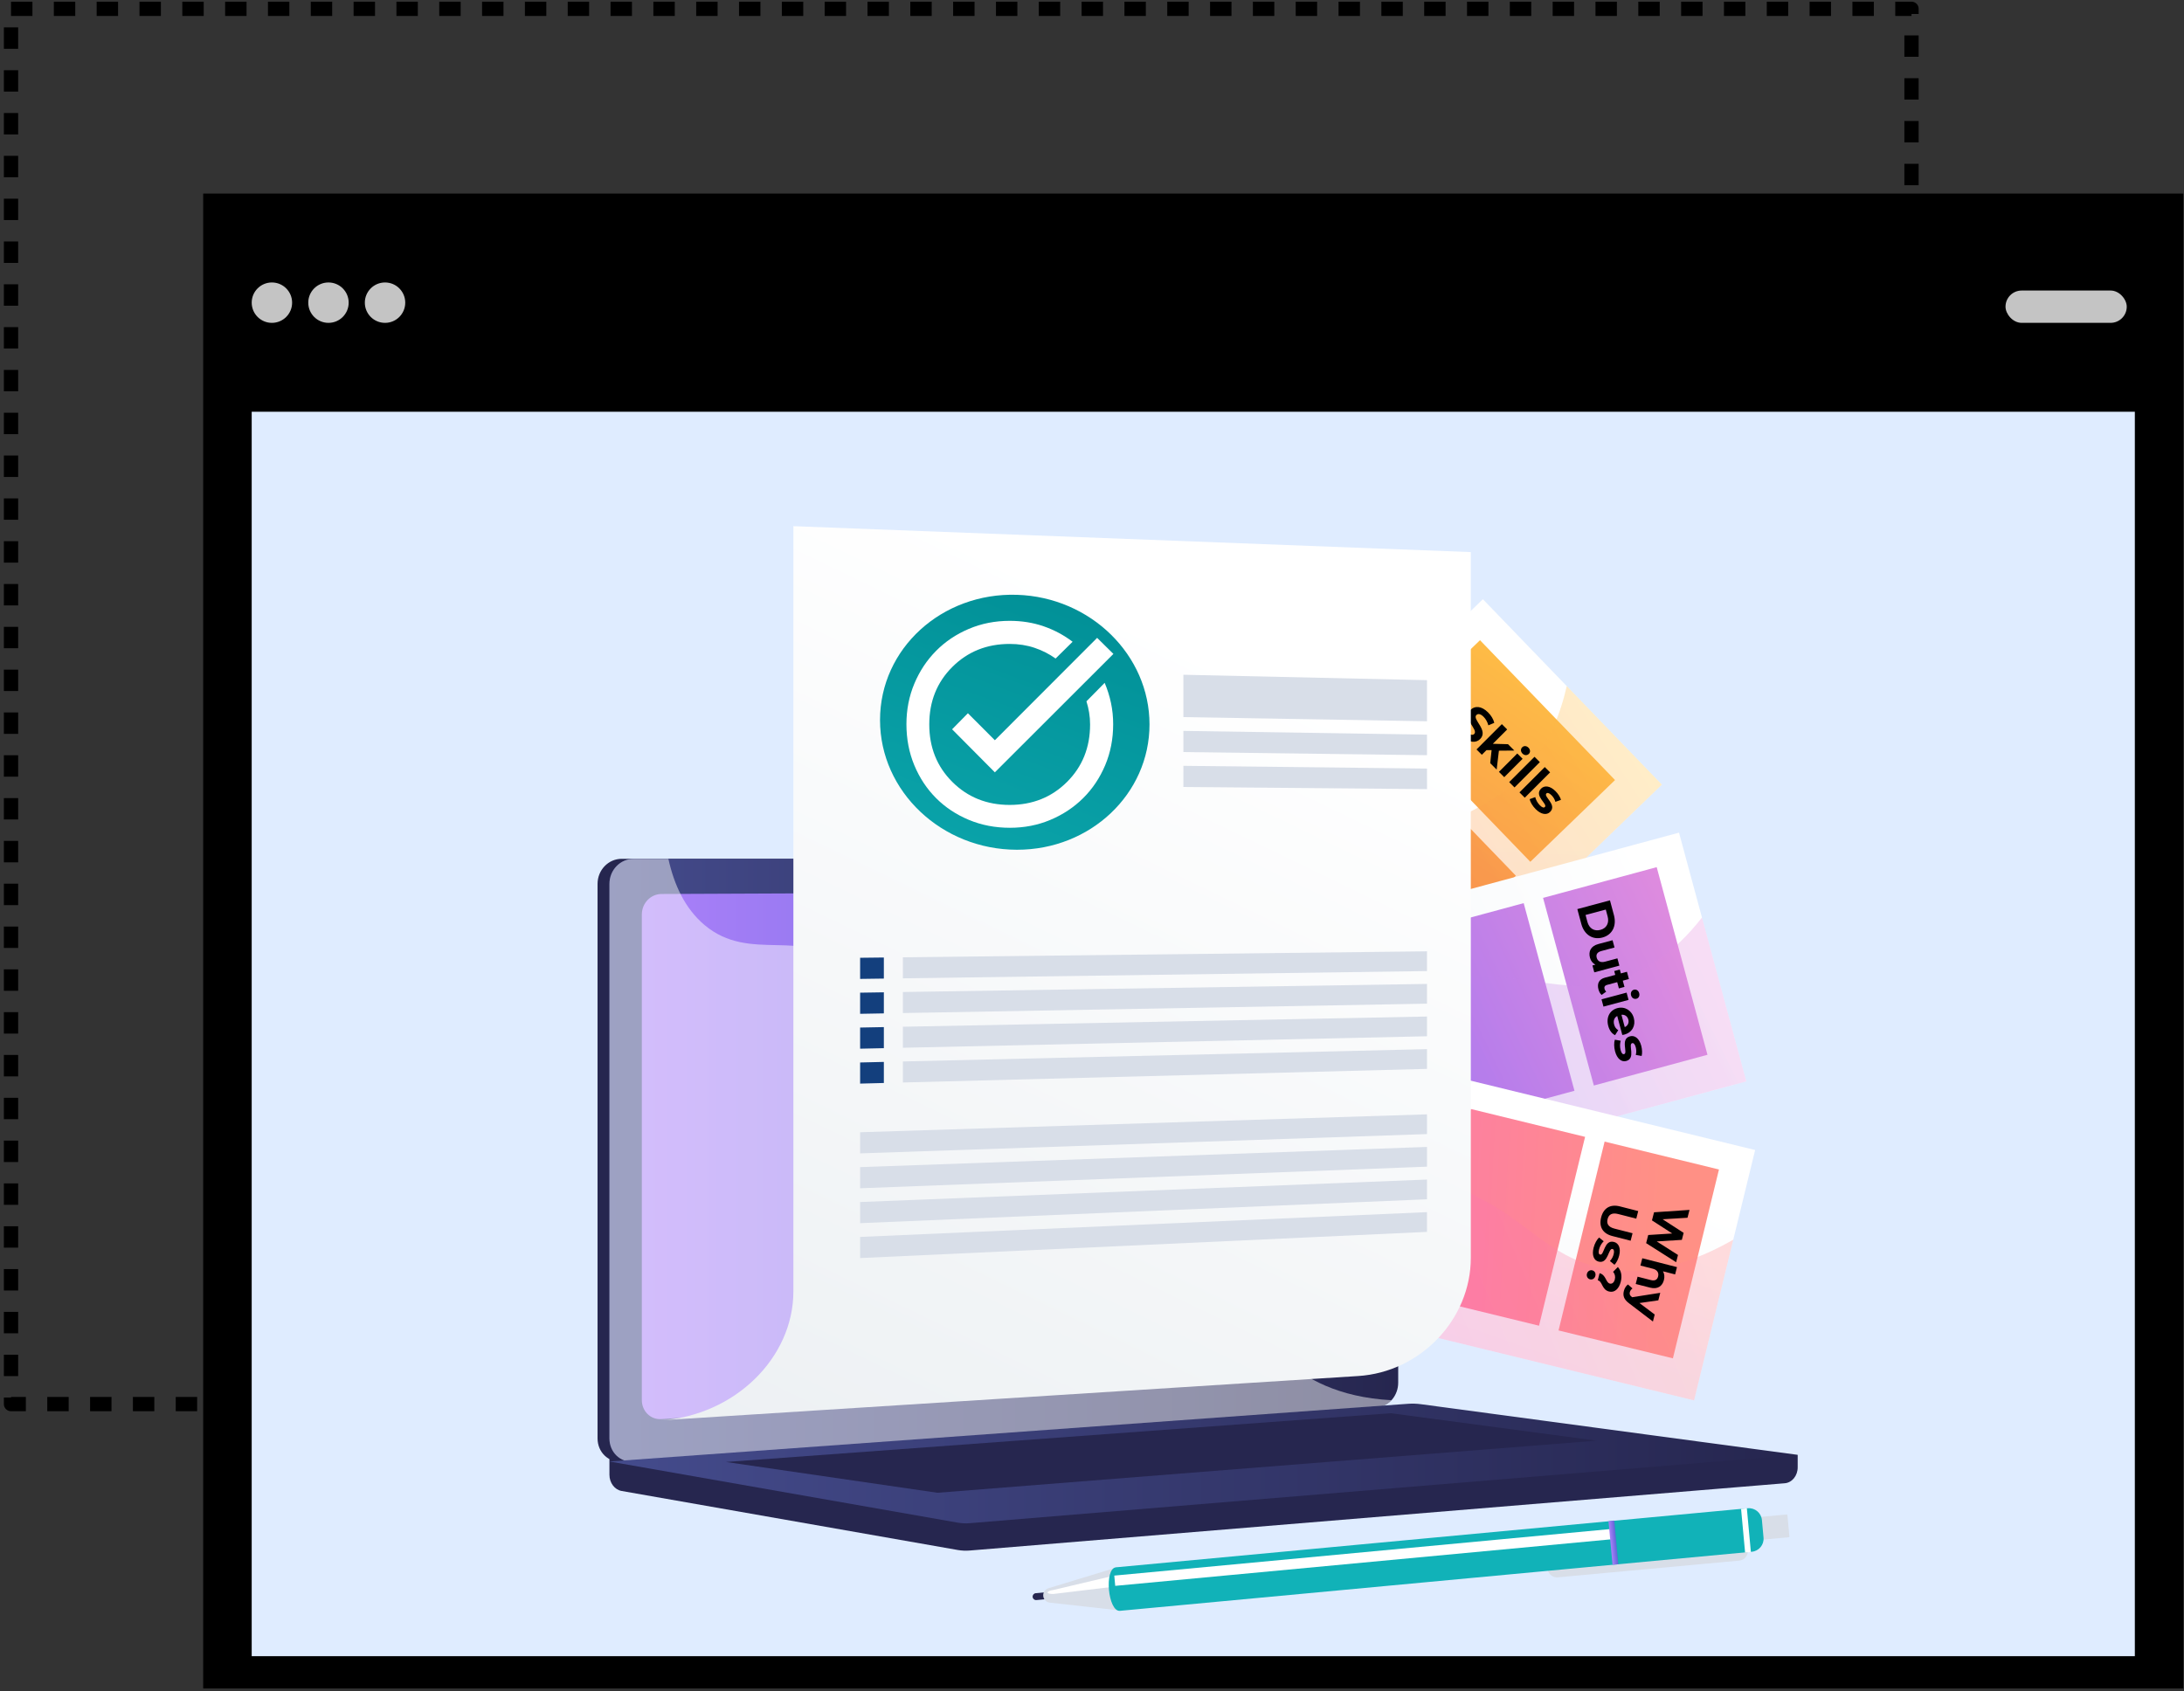 <svg width="306" height="237" viewBox="0 0 306 237" fill="none" xmlns="http://www.w3.org/2000/svg">
<rect x="0" y="0" width="306" height="237" fill="#333333" stroke="none"/>
<rect x="1.543" y="1.235" width="266.278" height="195.524" stroke="black" stroke-width="2" stroke-linejoin="round" stroke-dasharray="3 3"/>
<rect x="28.469" y="27.125" width="277.435" height="209.492" fill="black"/>
<rect x="35.266" y="57.699" width="263.846" height="174.388" fill="#DFECFF"/>
<rect x="280.992" y="40.713" width="16.986" height="4.53" rx="2.265" fill="#C4C4C4"/>
<circle cx="38.097" cy="42.413" r="2.831" fill="#C4C4C4"/>
<circle cx="46.022" cy="42.413" r="2.831" fill="#C4C4C4"/>
<circle cx="53.948" cy="42.413" r="2.831" fill="#C4C4C4"/>
<path d="M162.311 178.038L137.23 152.054L207.766 83.971L232.847 109.955L162.311 178.038Z" fill="url(#paint0_linear_1533_51566)"/>
<path d="M214.413 120.767L195.496 101.168L207.363 89.713L226.281 109.312L214.413 120.767Z" fill="url(#paint1_linear_1533_51566)"/>
<path d="M200.523 134.173L181.605 114.574L193.472 103.12L212.39 122.719L200.523 134.173Z" fill="url(#paint2_linear_1533_51566)"/>
<path d="M186.636 147.577L167.719 127.978L179.586 116.524L198.503 136.123L186.636 147.577Z" fill="url(#paint3_linear_1533_51566)"/>
<path d="M172.745 160.986L153.828 141.387L165.695 129.933L184.613 149.532L172.745 160.986Z" fill="url(#paint4_linear_1533_51566)"/>
<g opacity="0.3">
<path d="M232.849 109.955L219.516 96.142C218.662 99.983 217.056 103.996 214.138 107.531C208.584 114.258 202.213 114.494 192.578 120.435C182.522 126.635 179.718 132.385 171.996 140.585C166.36 146.568 158.058 153.907 145.762 160.889L162.313 178.038L232.849 109.955Z" fill="url(#paint5_linear_1533_51566)"/>
</g>
<path d="M150.046 177.147L140.613 142.286L235.244 116.681L244.677 151.541L150.046 177.147Z" fill="url(#paint6_linear_1533_51566)"/>
<path d="M223.314 152.119L216.199 125.824L232.12 121.517L239.235 147.811L223.314 152.119Z" fill="url(#paint7_linear_1533_51566)"/>
<path d="M204.677 157.161L197.562 130.866L213.483 126.559L220.598 152.853L204.677 157.161Z" fill="url(#paint8_linear_1533_51566)"/>
<path d="M186.049 162.202L178.934 135.907L194.854 131.6L201.969 157.894L186.049 162.202Z" fill="url(#paint9_linear_1533_51566)"/>
<path d="M167.415 167.244L160.301 140.95L176.221 136.642L183.336 162.936L167.415 167.244Z" fill="url(#paint10_linear_1533_51566)"/>
<g opacity="0.3">
<path d="M244.676 151.539L238.464 128.579C234.525 133.637 230.566 135.915 227.396 137.042C218.488 140.206 213.166 135.224 201.475 137.339C190.512 139.322 185.953 145.374 178.552 149.843C171.511 154.095 160.858 157.542 144.227 155.641L150.045 177.145L244.676 151.539Z" fill="url(#paint11_linear_1533_51566)"/>
</g>
<path d="M142.113 173.017L150.669 137.931L245.912 161.157L237.356 196.243L142.113 173.017Z" fill="url(#paint12_linear_1533_51566)"/>
<path d="M218.367 186.44L224.821 159.977L240.844 163.884L234.391 190.349L218.367 186.44Z" fill="url(#paint13_linear_1533_51566)"/>
<path d="M199.609 181.868L206.063 155.404L222.087 159.312L215.633 185.776L199.609 181.868Z" fill="url(#paint14_linear_1533_51566)"/>
<path d="M180.855 177.293L187.309 150.829L203.333 154.737L196.879 181.2L180.855 177.293Z" fill="url(#paint15_linear_1533_51566)"/>
<path d="M162.105 172.722L168.559 146.258L184.583 150.166L178.129 176.63L162.105 172.722Z" fill="url(#paint16_linear_1533_51566)"/>
<g opacity="0.3">
<path d="M237.356 196.242L242.847 173.725C235.172 178.131 229.383 178.451 225.385 177.845C216.039 176.426 213.702 169.521 202.399 165.862C191.8 162.431 184.923 165.611 176.288 166.054C168.633 166.446 158.543 164.739 146.07 156.792L142.113 173.016L237.356 196.242Z" fill="url(#paint17_linear_1533_51566)"/>
</g>
<path d="M153.684 161.093C155.806 161.093 157.525 159.374 157.525 157.253C157.525 155.132 155.806 153.412 153.684 153.412C151.563 153.412 149.844 155.132 149.844 157.253C149.844 159.374 151.563 161.093 153.684 161.093Z" fill="url(#paint18_linear_1533_51566)"/>
<path d="M204.921 103.184C205.877 104.141 206.819 104.126 207.379 103.567C208.608 102.338 206.236 100.817 206.853 100.201C207.063 99.99 207.412 99.995 207.871 100.454C208.168 100.75 208.402 101.157 208.536 101.645L209.363 101.295C209.249 100.789 208.919 100.258 208.498 99.837C207.546 98.886 206.614 98.9 206.045 99.469C204.802 100.712 207.178 102.228 206.552 102.854C206.346 103.06 206.007 103.026 205.548 102.567C205.146 102.166 204.869 101.602 204.792 101.114L203.946 101.434C204.013 101.96 204.39 102.653 204.921 103.184Z" fill="black"/>
<path d="M208.793 106.941L209.697 107.845L210.012 105.196L212.173 105.177L211.284 104.287L209.161 104.23L211.169 102.222L210.423 101.476L206.875 105.024L207.621 105.77L208.276 105.115L208.989 105.119L208.793 106.941Z" fill="black"/>
<path d="M213.317 105.603C213.595 105.881 213.963 105.886 214.212 105.637C214.441 105.407 214.427 105.049 214.149 104.771C213.872 104.494 213.504 104.489 213.27 104.724C213.035 104.958 213.04 105.326 213.317 105.603ZM210.013 108.162L210.759 108.908L213.332 106.335L212.586 105.589L210.013 108.162Z" fill="black"/>
<path d="M211.452 109.6L212.197 110.346L215.745 106.798L214.999 106.052L211.452 109.6Z" fill="black"/>
<path d="M212.89 111.038L213.636 111.784L217.184 108.236L216.438 107.49L212.89 111.038Z" fill="black"/>
<path d="M215.155 113.38C215.925 114.15 216.709 114.255 217.187 113.777C218.201 112.763 216.221 111.635 216.661 111.195C216.795 111.061 217.044 111.099 217.379 111.434C217.613 111.668 217.819 111.969 217.928 112.366L218.708 112.084C218.607 111.697 218.297 111.223 217.943 110.87C217.192 110.119 216.408 110.023 215.92 110.511C214.892 111.539 216.877 112.663 216.456 113.084C216.312 113.227 216.092 113.189 215.748 112.844C215.432 112.529 215.184 112.079 215.103 111.702L214.318 111.989C214.4 112.385 214.72 112.945 215.155 113.38Z" fill="black"/>
<path d="M221 127.394L221.557 129.471C221.957 130.967 223.134 131.751 224.518 131.38C225.903 131.009 226.53 129.742 226.129 128.246L225.572 126.169L221 127.394ZM222.152 128.219L224.987 127.46L225.246 128.426C225.489 129.334 225.107 130.074 224.231 130.309C223.356 130.543 222.655 130.094 222.411 129.186L222.152 128.219Z" fill="black"/>
<path d="M226.616 134.298L224.879 134.764C224.232 134.937 223.841 134.678 223.715 134.208C223.594 133.757 223.785 133.426 224.373 133.268L226.209 132.776L225.936 131.757L223.95 132.289C222.866 132.58 222.536 133.333 222.772 134.215C222.887 134.646 223.156 134.994 223.534 135.18L223.116 135.292L223.375 136.259L226.89 135.317L226.616 134.298Z" fill="black"/>
<path d="M225.05 138.957C224.936 138.869 224.85 138.731 224.81 138.58C224.736 138.306 224.856 138.099 225.156 138.019L226.587 137.635L226.821 138.51L227.605 138.3L227.37 137.425L228.226 137.196L227.953 136.177L227.097 136.406L226.952 135.864L226.168 136.074L226.314 136.616L224.87 137.003C224.034 137.227 223.739 137.824 223.961 138.654C224.045 138.967 224.199 139.255 224.405 139.424L225.05 138.957Z" fill="black"/>
<path d="M228.529 139.478C228.631 139.857 228.947 140.045 229.287 139.954C229.601 139.87 229.767 139.552 229.666 139.173C229.564 138.794 229.248 138.606 228.928 138.692C228.608 138.778 228.428 139.099 228.529 139.478ZM224.389 140.041L224.662 141.06L228.176 140.119L227.903 139.1L224.389 140.041Z" fill="black"/>
<path d="M227.582 144.981C228.712 144.678 229.191 143.696 228.914 142.664C228.627 141.592 227.654 140.992 226.602 141.274C225.557 141.554 225.005 142.549 225.33 143.764C225.5 144.397 225.827 144.835 226.287 145.062L226.73 144.362C226.436 144.182 226.254 143.944 226.154 143.571C226.01 143.036 226.178 142.592 226.59 142.376L227.302 145.035C227.389 145.019 227.503 145.002 227.582 144.981ZM228.145 142.877C228.268 143.334 228.069 143.744 227.644 143.935L227.181 142.204C227.651 142.155 228.021 142.413 228.145 142.877Z" fill="black"/>
<path d="M226.284 147.323C226.566 148.374 227.192 148.858 227.845 148.683C229.23 148.312 228.08 146.344 228.681 146.183C228.864 146.134 229.06 146.292 229.183 146.749C229.268 147.069 229.296 147.433 229.193 147.832L230.009 147.977C230.115 147.591 230.083 147.026 229.953 146.543C229.679 145.517 229.047 145.042 228.381 145.221C226.977 145.597 228.133 147.562 227.559 147.716C227.363 147.769 227.191 147.626 227.065 147.155C226.95 146.724 226.959 146.211 227.078 145.843L226.255 145.699C226.127 146.084 226.125 146.728 226.284 147.323Z" fill="black"/>
<path d="M235.104 175.864L232.127 173.966L235.644 173.748L235.895 172.765L232.948 170.86L236.436 170.649L236.717 169.548L231.746 169.883L231.456 171.017L234.296 172.852L230.932 173.067L230.641 174.207L234.844 176.879L235.104 175.864Z" fill="black"/>
<path d="M233.131 179.381C233.246 178.928 233.202 178.499 232.997 178.153L234.701 178.588L234.962 177.566L230.101 176.324L229.839 177.346L231.582 177.792C232.231 177.957 232.442 178.388 232.316 178.879C232.201 179.331 231.872 179.527 231.302 179.381L229.441 178.906L229.18 179.928L231.198 180.443C232.272 180.718 232.918 180.213 233.131 179.381Z" fill="black"/>
<path d="M231.842 184.207L229.705 182.6L232.349 182.221L232.618 181.167L228.677 181.786L228.648 181.765C228.369 181.547 228.284 181.358 228.356 181.076C228.408 180.873 228.549 180.678 228.726 180.556L228.095 179.997C227.833 180.174 227.614 180.537 227.522 180.898C227.36 181.533 227.492 182.083 228.256 182.642L231.591 185.189L231.842 184.207Z" fill="black"/>
<path d="M224.335 170.598C224.002 171.901 224.552 172.865 225.901 173.21L228.47 173.866L228.737 172.818L226.208 172.172C225.337 171.949 225.072 171.484 225.238 170.835C225.402 170.193 225.859 169.905 226.731 170.128L229.26 170.774L229.531 169.712L226.962 169.056C225.613 168.712 224.668 169.294 224.335 170.598Z" fill="black"/>
<path d="M223.279 174.844C223.009 175.899 223.319 176.627 223.974 176.794C225.363 177.149 225.324 174.871 225.926 175.025C226.11 175.072 226.204 175.305 226.087 175.764C226.005 176.085 225.85 176.415 225.565 176.712L226.205 177.239C226.487 176.955 226.736 176.446 226.86 175.961C227.122 174.932 226.805 174.209 226.136 174.039C224.728 173.679 224.774 175.959 224.197 175.811C224 175.761 223.921 175.552 224.042 175.081C224.152 174.648 224.412 174.205 224.695 173.943L224.049 173.414C223.749 173.687 223.431 174.248 223.279 174.844Z" fill="black"/>
<path d="M224.117 178.419L223.864 179.409C224.559 179.586 224.396 180.717 225.444 180.985C226.217 181.182 226.83 180.613 227.081 179.63C227.307 178.746 227.124 178.043 226.677 177.552L226.009 178.226C226.257 178.512 226.358 178.88 226.251 179.299C226.143 179.725 225.867 179.955 225.546 179.873C224.976 179.728 225.034 178.654 224.117 178.419ZM222.345 178.497C222.252 178.864 222.453 179.195 222.781 179.278C223.115 179.364 223.431 179.165 223.525 178.798C223.618 178.431 223.436 178.106 223.102 178.02C222.775 177.937 222.439 178.13 222.345 178.497Z" fill="black"/>
<path d="M251.874 203.874L85.387 202.455V206.654C85.387 207.794 86.113 208.763 87.097 208.936L134.174 217.204C134.733 217.302 135.299 217.328 135.863 217.282L250.065 207.854C251.084 207.77 251.874 206.798 251.874 205.627V203.874H251.874Z" fill="#26264F"/>
<path d="M191.456 197.145L87.108 204.827C85.241 204.964 83.723 203.504 83.723 201.564V123.86C83.723 121.92 85.241 120.348 87.108 120.348H191.456C192.994 120.348 194.238 121.769 194.238 123.522V193.766C194.238 195.52 192.994 197.033 191.456 197.145Z" fill="#26264F"/>
<path d="M193.12 197.146L88.772 204.827C86.905 204.965 85.387 203.504 85.387 201.565V123.86C85.387 121.92 86.905 120.348 88.772 120.348H193.12C194.658 120.348 195.902 121.769 195.902 123.522V193.766C195.902 195.52 194.658 197.033 193.12 197.146Z" fill="url(#paint19_linear_1533_51566)"/>
<path d="M189.869 192.192L92.68 198.865C91.161 198.969 89.926 197.771 89.926 196.187V128.156C89.926 126.573 91.161 125.284 92.68 125.278L189.869 124.858C191.138 124.853 192.165 126.018 192.165 127.46V189.424C192.165 190.866 191.139 192.105 189.869 192.192Z" fill="url(#paint20_linear_1533_51566)"/>
<path d="M144.63 122.475C144.63 123.197 144.093 123.784 143.43 123.786C142.766 123.788 142.227 123.203 142.227 122.479C142.227 121.756 142.765 121.169 143.43 121.168C144.093 121.167 144.63 121.753 144.63 122.475Z" fill="white"/>
<path opacity="0.48" d="M88.772 204.83L192.591 197.187L193.12 197.148C193.826 197.096 194.467 196.748 194.958 196.218C187.487 195.809 182.846 193.158 179.853 190.419C173.841 184.917 174.884 179.492 168.401 175.875C160.316 171.363 153.959 177.08 147.823 171.44C144.103 168.02 145.929 165.47 141.352 160.36C136.283 154.7 132.982 156.602 127.887 151.508C121.445 145.067 124.667 140.056 119.118 135.431C112.386 129.821 105.127 135.014 98.719 129.633C95.954 127.312 94.438 123.939 93.646 120.351H88.772C86.905 120.351 85.387 121.923 85.387 123.863V201.567C85.387 203.507 86.904 204.967 88.772 204.83Z" fill="white"/>
<path d="M197.279 196.719L85.387 204.804L134.174 213.373C134.733 213.471 135.299 213.497 135.863 213.451L251.874 203.874L199.06 196.773C198.468 196.694 197.873 196.676 197.279 196.719Z" fill="url(#paint21_linear_1533_51566)"/>
<path d="M101.715 204.873L194.869 198.041L223.699 201.886L131.347 209.188L101.715 204.873Z" fill="#26264F"/>
<path d="M206.076 176.261C206.076 184.858 199.063 192.272 190.291 192.829L92.578 199.033C102.911 198.376 111.161 190.295 111.161 180.973V73.734L206.076 77.366V176.261Z" fill="url(#paint22_linear_1533_51566)"/>
<path d="M161.057 101.516C161.057 111.228 152.812 119.091 142.479 119.079C131.963 119.068 123.301 110.931 123.301 100.907C123.301 90.882 131.963 83.025 142.479 83.353C152.812 83.675 161.057 91.805 161.057 101.516Z" fill="url(#paint23_linear_1533_51566)"/>
<path d="M141.5 116C139.435 116 137.518 115.631 135.748 114.892C133.978 114.154 132.446 113.137 131.153 111.843C129.859 110.548 128.844 109.014 128.106 107.242C127.369 105.47 127 103.55 127 101.483C127 99.461 127.369 97.57 128.106 95.809C128.844 94.048 129.859 92.515 131.153 91.209C132.446 89.902 133.978 88.874 135.748 88.125C137.518 87.375 139.424 87 141.466 87C143.168 87 144.756 87.256 146.231 87.767C147.706 88.278 149.056 88.999 150.282 89.931L147.899 92.282C147.014 91.646 146.033 91.146 144.955 90.783C143.877 90.419 142.714 90.237 141.466 90.237C138.266 90.237 135.589 91.311 133.433 93.458C131.277 95.605 130.2 98.291 130.2 101.517C130.2 104.743 131.277 107.429 133.433 109.576C135.589 111.723 138.266 112.797 141.466 112.797C144.665 112.797 147.343 111.723 149.499 109.576C151.655 107.429 152.732 104.743 152.732 101.517C152.732 100.949 152.687 100.392 152.596 99.847C152.505 99.302 152.381 98.779 152.222 98.28L154.775 95.69C155.16 96.599 155.455 97.536 155.66 98.501C155.864 99.467 155.966 100.461 155.966 101.483C155.966 103.55 155.592 105.47 154.843 107.242C154.094 109.014 153.067 110.548 151.762 111.843C150.458 113.137 148.926 114.154 147.167 114.892C145.409 115.631 143.52 116 141.5 116ZM139.39 108.23L133.399 102.199L135.612 99.95L139.39 103.732L153.719 89.385L156 91.635L139.39 108.23Z" fill="white"/>
<path d="M199.937 101.074L165.805 100.49V94.557L199.937 95.314V101.074Z" fill="#D8DEE8"/>
<path d="M199.937 105.83L165.805 105.39V102.423L199.937 102.95V105.83Z" fill="#D8DEE8"/>
<path d="M199.937 110.582L165.805 110.286V107.319L199.937 107.702V110.582Z" fill="#D8DEE8"/>
<path d="M199.936 136.079L126.504 137.096V134.149L199.936 133.312V136.079Z" fill="#D8DEE8"/>
<path d="M120.512 137.178L123.837 137.132V134.179L120.512 134.217V137.178Z" fill="#133F7D"/>
<path d="M199.936 140.648L126.504 141.962V139.015L199.936 137.881V140.648Z" fill="#D8DEE8"/>
<path d="M120.512 142.07L123.837 142.01V139.057L120.512 139.108V142.07Z" fill="#133F7D"/>
<path d="M199.936 145.216L126.504 146.827V143.881L199.936 142.449V145.216Z" fill="#D8DEE8"/>
<path d="M120.512 146.957L123.837 146.884V143.931L120.512 143.995V146.957Z" fill="#133F7D"/>
<path d="M199.936 149.787L126.504 151.694V148.747L199.936 147.02V149.787Z" fill="#D8DEE8"/>
<path d="M120.512 151.849L123.837 151.763V148.81L120.512 148.888V151.849Z" fill="#133F7D"/>
<path d="M199.934 158.923L120.512 161.628V158.667L199.934 156.156V158.923Z" fill="#D8DEE8"/>
<path d="M199.934 163.491L120.512 166.516V163.555L199.934 160.724V163.491Z" fill="#D8DEE8"/>
<path d="M199.934 168.061L120.512 171.407V168.446L199.934 165.294V168.061Z" fill="#D8DEE8"/>
<path d="M199.934 172.629L120.512 176.297V173.335L199.934 169.862V172.629Z" fill="#D8DEE8"/>
<path d="M243.697 218.693L218.263 221.039C217.542 221.105 216.904 220.574 216.838 219.854C216.771 219.133 217.302 218.494 218.022 218.428L243.456 216.083C244.177 216.017 244.816 216.547 244.882 217.268C244.948 217.988 244.418 218.626 243.697 218.693Z" fill="#D8DEE8"/>
<path d="M250.641 215.419L244.99 215.94L244.695 212.749L250.346 212.228C250.391 212.224 250.431 212.257 250.435 212.302L250.714 215.331C250.719 215.376 250.686 215.415 250.641 215.419Z" fill="#D8DEE8"/>
<path d="M147.581 224.005L145.209 224.224C144.943 224.249 144.706 224.052 144.682 223.785C144.657 223.519 144.853 223.282 145.121 223.258L147.492 223.039L147.581 224.005Z" fill="#26264F"/>
<path d="M146.169 223.649C146.213 224.138 146.596 224.528 147.084 224.583L157.162 225.709L156.6 219.612L146.898 222.563C146.428 222.706 146.123 223.16 146.169 223.649Z" fill="#D8DEE8"/>
<path d="M146.774 223.165C146.786 223.3 147.14 223.383 147.622 223.366L157.486 222.177L157.332 220.508L147.571 222.813C147.094 222.884 146.761 223.031 146.774 223.165Z" fill="white"/>
<path d="M245.437 217.454L156.922 225.731C155.238 225.886 154.677 219.789 156.36 219.634L244.875 211.357C245.879 211.265 246.769 212.004 246.861 213.008L247.088 215.468C247.181 216.473 246.442 217.362 245.437 217.454Z" fill="#11B2B8"/>
<path d="M225.835 215.701L156.254 222.232L156.121 220.795L225.702 214.265L225.835 215.701Z" fill="white"/>
<path d="M226.742 219.205L225.932 219.28L225.367 213.158L226.178 213.084L226.742 219.205Z" fill="url(#paint24_linear_1533_51566)"/>
<path d="M244.752 211.373L243.941 211.447L244.506 217.569L245.316 217.494L244.752 211.373Z" fill="white"/>
<defs>
<linearGradient id="paint0_linear_1533_51566" x1="185.578" y1="116.208" x2="184.308" y2="151.069" gradientUnits="userSpaceOnUse">
<stop offset="0.004" stop-color="white"/>
<stop offset="1" stop-color="#F4F7FA"/>
</linearGradient>
<linearGradient id="paint1_linear_1533_51566" x1="221.512" y1="89.932" x2="175.133" y2="156.76" gradientUnits="userSpaceOnUse">
<stop stop-color="#FFC444"/>
<stop offset="0.996" stop-color="#F36F56"/>
</linearGradient>
<linearGradient id="paint2_linear_1533_51566" x1="222.193" y1="82.342" x2="175.815" y2="149.17" gradientUnits="userSpaceOnUse">
<stop stop-color="#FFC444"/>
<stop offset="0.996" stop-color="#F36F56"/>
</linearGradient>
<linearGradient id="paint3_linear_1533_51566" x1="219.188" y1="80.067" x2="172.809" y2="146.895" gradientUnits="userSpaceOnUse">
<stop stop-color="#FFC444"/>
<stop offset="0.996" stop-color="#F36F56"/>
</linearGradient>
<linearGradient id="paint4_linear_1533_51566" x1="212.956" y1="82.439" x2="166.578" y2="149.267" gradientUnits="userSpaceOnUse">
<stop stop-color="#FFC444"/>
<stop offset="0.996" stop-color="#F36F56"/>
</linearGradient>
<linearGradient id="paint5_linear_1533_51566" x1="233.475" y1="109.512" x2="184.336" y2="141.352" gradientUnits="userSpaceOnUse">
<stop stop-color="#FFC444"/>
<stop offset="0.996" stop-color="#F36F56"/>
</linearGradient>
<linearGradient id="paint6_linear_1533_51566" x1="234.186" y1="126.398" x2="182.514" y2="151.917" gradientUnits="userSpaceOnUse">
<stop offset="0.004" stop-color="white"/>
<stop offset="1" stop-color="#F4F7FA"/>
</linearGradient>
<linearGradient id="paint7_linear_1533_51566" x1="241.102" y1="130.378" x2="179.54" y2="159.996" gradientUnits="userSpaceOnUse">
<stop offset="0.004" stop-color="#E38DDD"/>
<stop offset="1" stop-color="#9571F6"/>
</linearGradient>
<linearGradient id="paint8_linear_1533_51566" x1="239.566" y1="127.193" x2="178.004" y2="156.811" gradientUnits="userSpaceOnUse">
<stop offset="0.004" stop-color="#E38DDD"/>
<stop offset="1" stop-color="#9571F6"/>
</linearGradient>
<linearGradient id="paint9_linear_1533_51566" x1="238.038" y1="124.006" x2="176.476" y2="153.624" gradientUnits="userSpaceOnUse">
<stop offset="0.004" stop-color="#E38DDD"/>
<stop offset="1" stop-color="#9571F6"/>
</linearGradient>
<linearGradient id="paint10_linear_1533_51566" x1="247.785" y1="115.394" x2="186.224" y2="145.012" gradientUnits="userSpaceOnUse">
<stop offset="0.004" stop-color="#E38DDD"/>
<stop offset="1" stop-color="#9571F6"/>
</linearGradient>
<linearGradient id="paint11_linear_1533_51566" x1="237.19" y1="132.482" x2="185.519" y2="158.001" gradientUnits="userSpaceOnUse">
<stop offset="0.004" stop-color="#E38DDD"/>
<stop offset="1" stop-color="#9571F6"/>
</linearGradient>
<linearGradient id="paint12_linear_1533_51566" x1="198.44" y1="154.693" x2="187.274" y2="185.952" gradientUnits="userSpaceOnUse">
<stop offset="0.004" stop-color="white"/>
<stop offset="1" stop-color="#F4F7FA"/>
</linearGradient>
<linearGradient id="paint13_linear_1533_51566" x1="232.321" y1="175.312" x2="164.108" y2="171.555" gradientUnits="userSpaceOnUse">
<stop stop-color="#FF9085"/>
<stop offset="1" stop-color="#FB6FBB"/>
</linearGradient>
<linearGradient id="paint14_linear_1533_51566" x1="236.691" y1="172.013" x2="168.478" y2="168.257" gradientUnits="userSpaceOnUse">
<stop stop-color="#FF9085"/>
<stop offset="1" stop-color="#FB6FBB"/>
</linearGradient>
<linearGradient id="paint15_linear_1533_51566" x1="239.328" y1="168.616" x2="171.115" y2="164.859" gradientUnits="userSpaceOnUse">
<stop stop-color="#FF9085"/>
<stop offset="1" stop-color="#FB6FBB"/>
</linearGradient>
<linearGradient id="paint16_linear_1533_51566" x1="243.667" y1="165.317" x2="175.454" y2="161.56" gradientUnits="userSpaceOnUse">
<stop stop-color="#FF9085"/>
<stop offset="1" stop-color="#FB6FBB"/>
</linearGradient>
<linearGradient id="paint17_linear_1533_51566" x1="242.475" y1="155.105" x2="198.082" y2="173.831" gradientUnits="userSpaceOnUse">
<stop stop-color="#FF9085"/>
<stop offset="1" stop-color="#FB6FBB"/>
</linearGradient>
<linearGradient id="paint18_linear_1533_51566" x1="151.017" y1="154.49" x2="156.352" y2="160.016" gradientUnits="userSpaceOnUse">
<stop offset="0.004" stop-color="#E38DDD"/>
<stop offset="1" stop-color="#9571F6"/>
</linearGradient>
<linearGradient id="paint19_linear_1533_51566" x1="85.387" y1="162.592" x2="195.902" y2="162.592" gradientUnits="userSpaceOnUse">
<stop stop-color="#444B8C"/>
<stop offset="0.996" stop-color="#26264F"/>
</linearGradient>
<linearGradient id="paint20_linear_1533_51566" x1="89.926" y1="161.865" x2="192.165" y2="161.865" gradientUnits="userSpaceOnUse">
<stop stop-color="#AA80F9"/>
<stop offset="0.996" stop-color="#6165D7"/>
</linearGradient>
<linearGradient id="paint21_linear_1533_51566" x1="85.387" y1="205.085" x2="251.874" y2="205.085" gradientUnits="userSpaceOnUse">
<stop stop-color="#444B8C"/>
<stop offset="0.996" stop-color="#26264F"/>
</linearGradient>
<linearGradient id="paint22_linear_1533_51566" x1="175.004" y1="92.936" x2="112.826" y2="221.521" gradientUnits="userSpaceOnUse">
<stop stop-color="white"/>
<stop offset="0.996" stop-color="#EBEFF2"/>
</linearGradient>
<linearGradient id="paint23_linear_1533_51566" x1="151.072" y1="77.273" x2="124.424" y2="148.969" gradientUnits="userSpaceOnUse">
<stop stop-color="#008D94"/>
<stop offset="1" stop-color="#11B2B8"/>
</linearGradient>
<linearGradient id="paint24_linear_1533_51566" x1="225.65" y1="216.219" x2="226.46" y2="216.144" gradientUnits="userSpaceOnUse">
<stop stop-color="#AA80F9"/>
<stop offset="0.996" stop-color="#6165D7"/>
</linearGradient>
</defs>
</svg>

